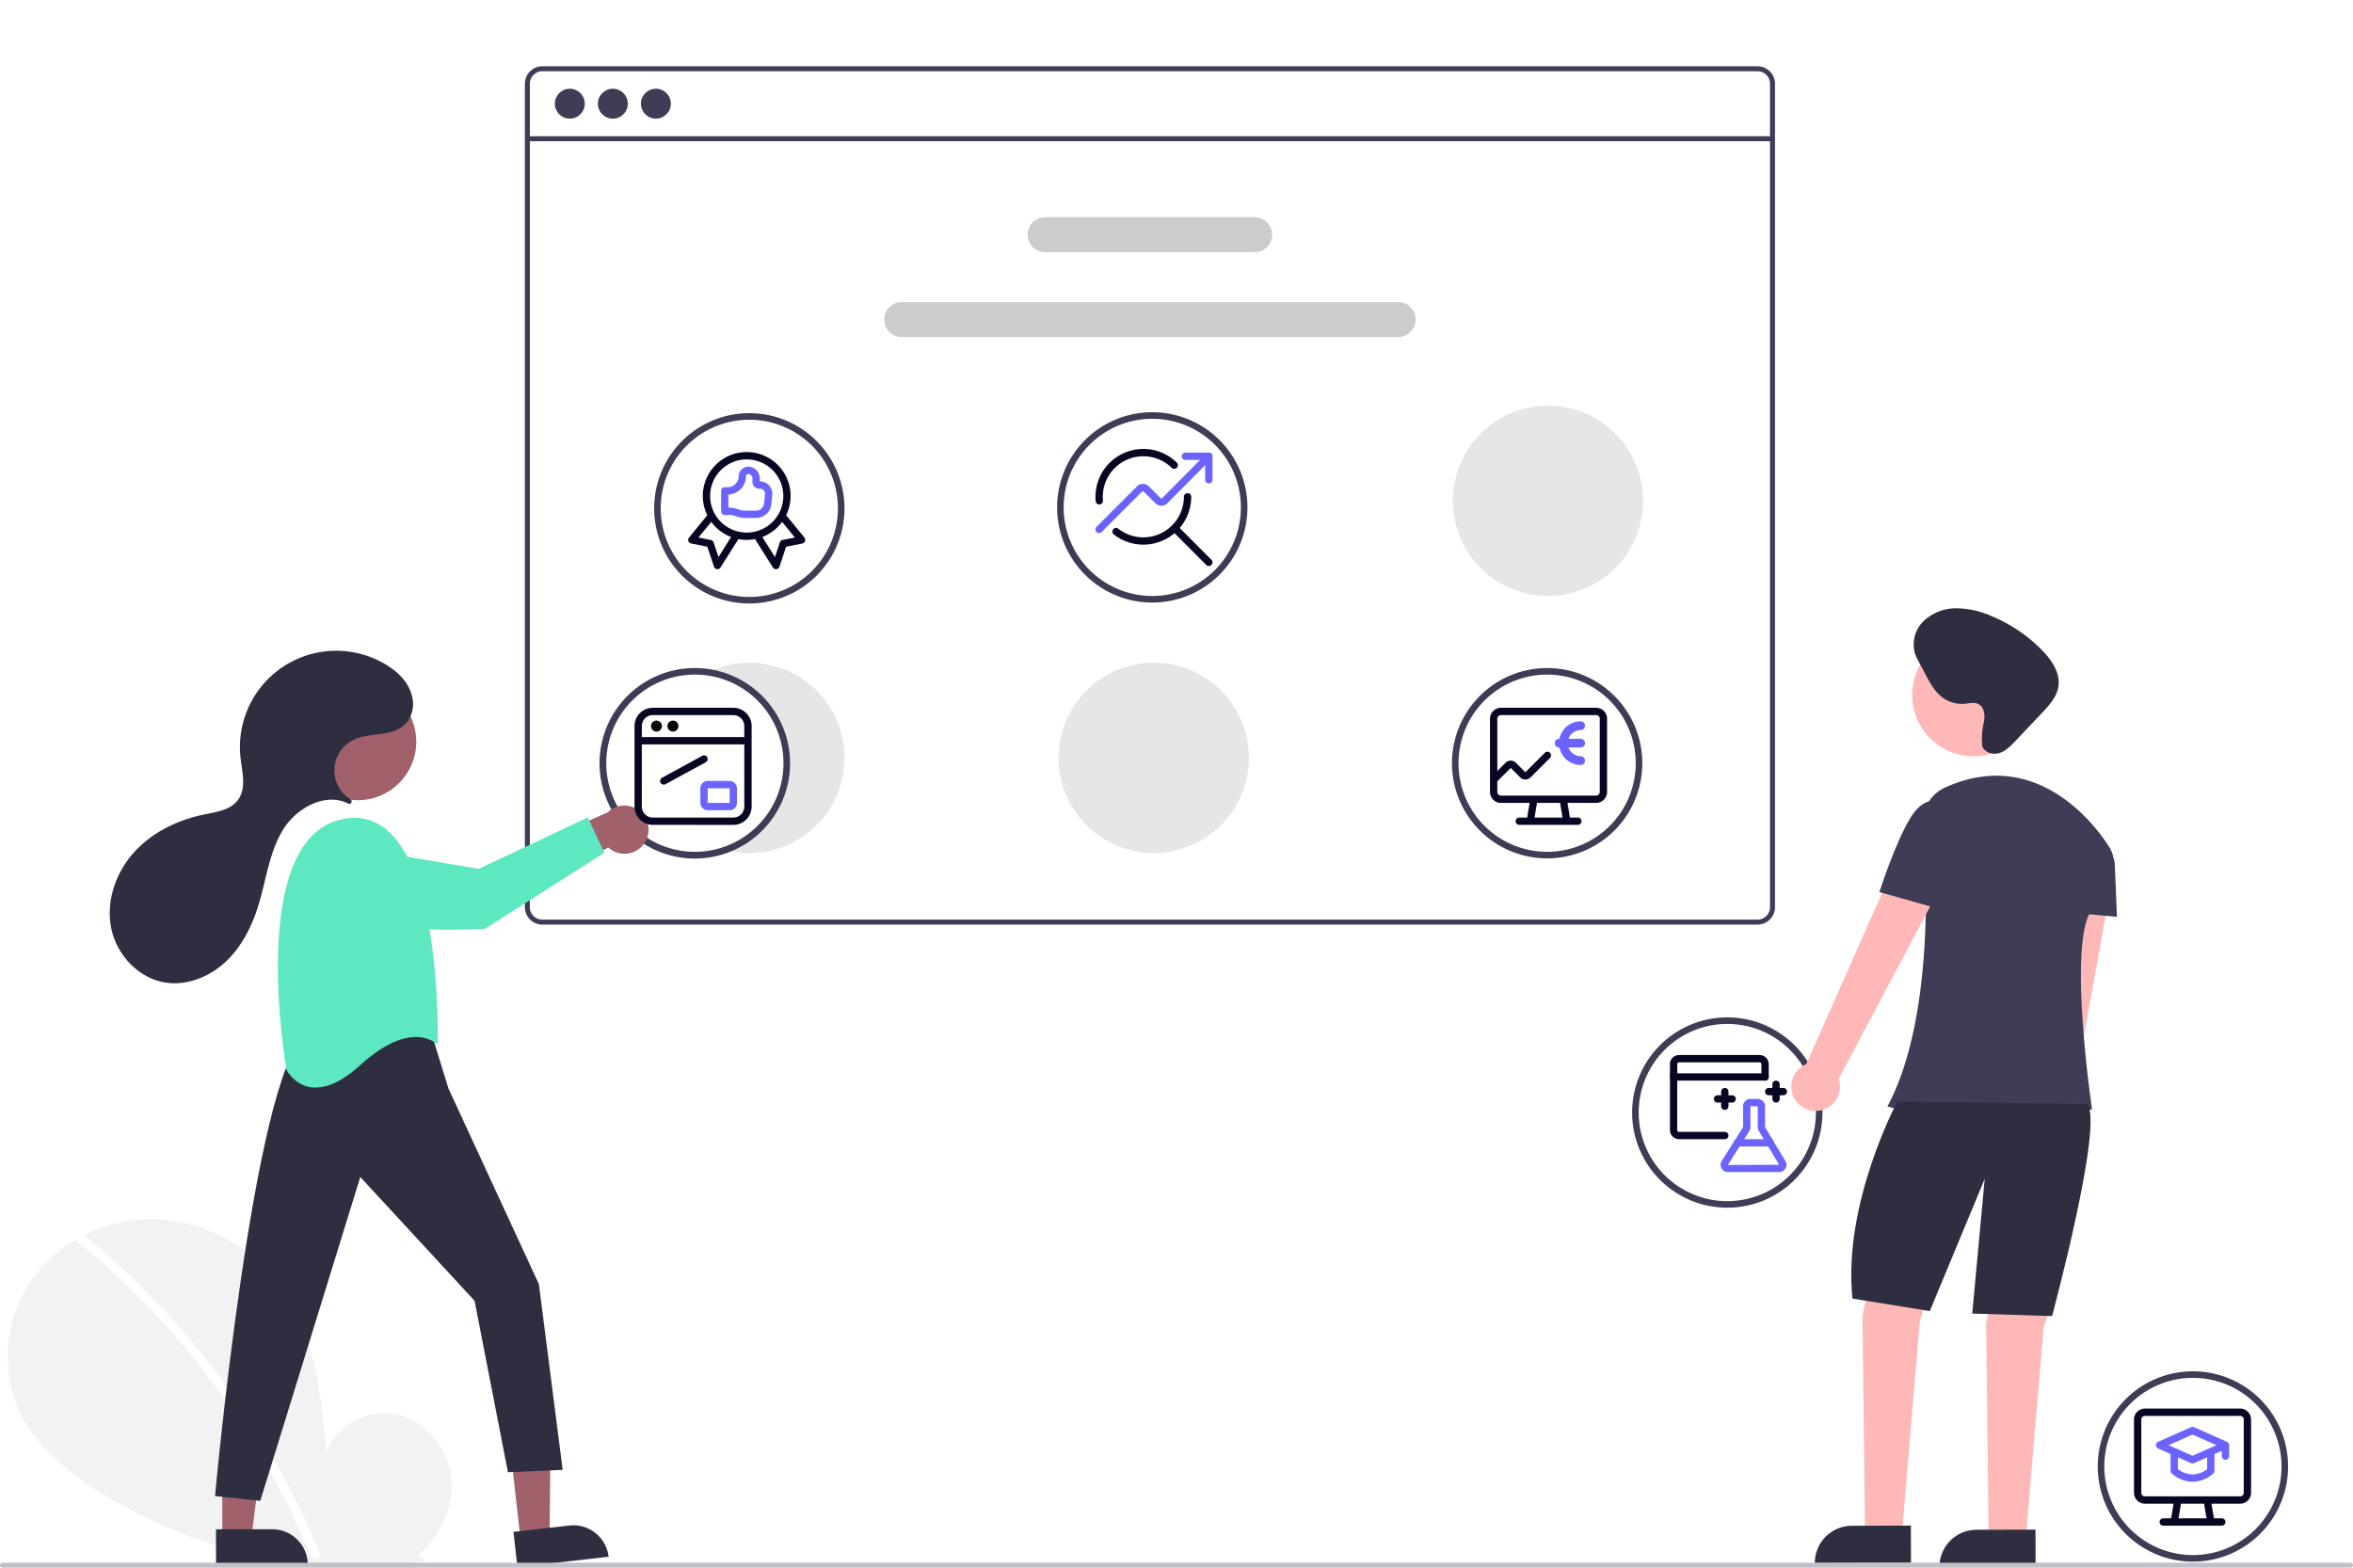 <?xml version="1.0" encoding="utf-8"?>
<svg xmlns="http://www.w3.org/2000/svg" xmlns:xlink="http://www.w3.org/1999/xlink" width="745.38" height="496.63" viewBox="0 0 745.38 496.63">
  <defs>
    <filter id="Rectangle_blanc_ombre" x="144.972" y="0" width="493.393" height="367.223" filterUnits="userSpaceOnUse">
      <feOffset dx="16" dy="16" input="SourceAlpha"/>
      <feGaussianBlur stdDeviation="16" result="blur"/>
      <feFlood flood-color="#070723" flood-opacity="0.102"/>
      <feComposite operator="in" in2="blur"/>
      <feComposite in="SourceGraphic"/>
    </filter>
  </defs>
  <g id="strategie_digitale_leviers" transform="translate(0 20.992)">
    <g transform="matrix(1, 0, 0, 1, 0, -20.99)" filter="url(#Rectangle_blanc_ombre)">
      <rect id="Rectangle_blanc_ombre-2" data-name="Rectangle blanc + ombre" width="397.393" height="271.223" rx="5" transform="translate(176.97 32)" fill="#fff"/>
    </g>
    <path id="Tracé_10899" data-name="Tracé 10899" d="M261.722,717.463c7.108-6.006,11.426-15.494,10.293-24.731s-8.145-17.729-17.242-19.69-19.467,3.468-22.229,12.354c-1.521-17.132-3.273-34.982-12.381-49.572-8.248-13.211-22.533-22.663-38.014-24.354s-31.782,4.7-41.437,16.916-12.02,29.984-5.257,44.013c4.982,10.335,14.16,18.026,23.776,24.283a153.446,153.446,0,0,0,104.948,22.959Z" transform="translate(-129.149 -245.964)" fill="#f2f2f2"/>
    <path id="Tracé_10900" data-name="Tracé 10900" d="M161.817,617.837A251.068,251.068,0,0,1,196.8,652.58,254.651,254.651,0,0,1,224.4,693.416a253.6,253.6,0,0,1,11.816,25.018c.71,1.739-2.114,2.5-2.816.776a249.208,249.208,0,0,0-22.771-43.083A250.771,250.771,0,0,0,180.087,638.4a250.19,250.19,0,0,0-20.335-18.5c-1.458-1.187.619-3.242,2.065-2.065Z" transform="translate(-134.945 -247.28)" fill="#fff"/>
    <path id="Tracé_10901" data-name="Tracé 10901" d="M729.329,149.129H344.387a5.539,5.539,0,0,0-5.533,5.533V415.506a5.539,5.539,0,0,0,5.533,5.533H729.329a5.539,5.539,0,0,0,5.533-5.533V154.662A5.539,5.539,0,0,0,729.329,149.129Zm3.952,266.377a3.954,3.954,0,0,1-3.952,3.952H344.387a3.954,3.954,0,0,1-3.952-3.952V154.662a3.954,3.954,0,0,1,3.952-3.952H729.329a3.954,3.954,0,0,1,3.952,3.952Z" transform="translate(-172.583 -149.129)" fill="#3f3d56"/>
    <rect id="Rectangle_2525" data-name="Rectangle 2525" width="394.427" height="1.581" transform="translate(167.062 22.164)" fill="#3f3d56"/>
    <circle id="Ellipse_1402" data-name="Ellipse 1402" cx="4.743" cy="4.743" r="4.743" transform="translate(175.756 7.114)" fill="#3f3d56"/>
    <circle id="Ellipse_1403" data-name="Ellipse 1403" cx="4.743" cy="4.743" r="4.743" transform="translate(189.391 7.114)" fill="#3f3d56"/>
    <circle id="Ellipse_1404" data-name="Ellipse 1404" cx="4.743" cy="4.743" r="4.743" transform="translate(203.026 7.114)" fill="#3f3d56"/>
    <path id="Tracé_10902" data-name="Tracé 10902" d="M612.284,220.7h-66.4a5.533,5.533,0,0,1,0-11.066h66.4a5.533,5.533,0,1,1,0,11.066Z" transform="translate(-214.81 -161.808)" fill="#ccc"/>
    <path id="Tracé_10903" data-name="Tracé 10903" d="M645.684,254.7h-157.3a5.533,5.533,0,1,1,0-11.066h157.3a5.533,5.533,0,0,1,0,11.066Z" transform="translate(-202.76 -168.933)" fill="#ccc"/>
    <path id="Tracé_10904" data-name="Tracé 10904" d="M740.543,450.6a30.146,30.146,0,1,1,30.146-30.146A30.145,30.145,0,0,1,740.543,450.6Zm0-58.212a28.067,28.067,0,1,0,28.067,28.067,28.067,28.067,0,0,0-28.067-28.067Z" transform="translate(-250.445 -199.671)" fill="#3f3d56"/>
    <path id="Tracé_10905" data-name="Tracé 10905" d="M420.807,348.452a30.146,30.146,0,1,1,30.146-30.146A30.146,30.146,0,0,1,420.807,348.452Zm0-58.212a28.067,28.067,0,1,0,28.067,28.067,28.067,28.067,0,0,0-28.067-28.067Z" transform="translate(-183.44 -178.265)" fill="#3f3d56"/>
    <path id="Tracé_10907" data-name="Tracé 10907" d="M999.348,732.452a30.146,30.146,0,1,1,30.145-30.145,30.146,30.146,0,0,1-30.145,30.145Zm0-58.212a28.067,28.067,0,1,0,28.067,28.067,28.067,28.067,0,0,0-28.067-28.067Z" transform="translate(-304.682 -258.739)" fill="#3f3d56"/>
    <path id="Tracé_10910" data-name="Tracé 10910" d="M582.875,348.452a30.146,30.146,0,1,1,30.146-30.146A30.145,30.145,0,0,1,582.875,348.452Zm0-58.212a28.067,28.067,0,1,0,28.066,28.066,28.067,28.067,0,0,0-28.066-28.066Z" transform="translate(-217.86 -178.565)" fill="#3f3d56"/>
    <path id="Tracé_10912" data-name="Tracé 10912" d="M582.875,448.452a30.146,30.146,0,1,1,30.146-30.146A30.145,30.145,0,0,1,582.875,448.452Z" transform="translate(-217.404 -199.222)" fill="#e6e6e6"/>
    <path id="Tracé_10913" data-name="Tracé 10913" d="M740.875,345.452a30.146,30.146,0,1,1,30.145-30.146,30.146,30.146,0,0,1-30.145,30.146Z" transform="translate(-250.515 -177.637)" fill="#e6e6e6"/>
    <path id="Tracé_10914" data-name="Tracé 10914" d="M424.883,388.161a30.258,30.258,0,0,0-14.773,3.873,28.074,28.074,0,0,1,5.375,54.919,28.95,28.95,0,0,0,3.6.941,29.842,29.842,0,0,0,5.8.561,30.147,30.147,0,0,0,0-60.294Z" transform="translate(-187.516 -199.222)" fill="#e6e6e6"/>
    <path id="Tracé_10915" data-name="Tracé 10915" d="M404.782,390.87a29.238,29.238,0,0,0-5.8-.569,30.179,30.179,0,1,0,5.8.569Zm2.039,56.532a28.07,28.07,0,1,1-7.841-55.022c.83,0,1.652.04,2.466.1a28.074,28.074,0,0,1,5.375,54.919Z" transform="translate(-178.852 -199.67)" fill="#3f3d56"/>
    <path id="Tracé_10918" data-name="Tracé 10918" d="M812.745,590.6A30.146,30.146,0,1,1,842.89,560.45,30.146,30.146,0,0,1,812.745,590.6Zm0-58.212a28.066,28.066,0,1,0,28.067,28.067,28.067,28.067,0,0,0-28.067-28.067Z" transform="translate(-265.576 -229.01)" fill="#3f3d56"/>
    <path id="Tracé_10926" data-name="Tracé 10926" d="M377.53,457.184A7.585,7.585,0,0,1,366,458.7l-23.729,12.784,1.242-13.952,22.343-10a7.626,7.626,0,0,1,11.674,9.649Z" transform="translate(-173.299 -211.223)" fill="#a0616a"/>
    <path id="Tracé_10920" data-name="Tracé 10920" d="M207.564,580.613l9.189-1.043.351-35.937-13.561,1.539Z" transform="translate(-42.655 -113.927)" fill="#a0616a"/>
    <path id="Tracé_10921" data-name="Tracé 10921" d="M0,0H29.063V11.229H11.229A11.229,11.229,0,0,1,0,0Z" transform="translate(192.789 472.166) rotate(173.526)" fill="#2f2e41"/>
    <path id="Tracé_10922" data-name="Tracé 10922" d="M89.081,580.234h9.247l4.4-35.668H89.079Z" transform="translate(-18.668 -114.122)" fill="#a0616a"/>
    <path id="Tracé_10923" data-name="Tracé 10923" d="M0,0H29.063V11.229H11.229A11.229,11.229,0,0,1,0,0Z" transform="translate(97.492 474.698) rotate(179.997)" fill="#2f2e41"/>
    <path id="Tracé_10924" data-name="Tracé 10924" d="M283.321,535.513l5.28,17.174,28.663,62.025,7.543,58.834-17.348.754L296.9,619.992,260.692,580.77l-31.68,102.583-14.331-1.509s12.069-132.754,28.663-146.331C243.344,535.513,270.5,522.691,283.321,535.513Z" transform="translate(-146.56 -228.908)" fill="#2f2e41"/>
    <circle id="Ellipse_1405" data-name="Ellipse 1405" cx="18.526" cy="18.526" r="18.526" transform="translate(94.813 195.449)" fill="#a0616a"/>
    <path id="Tracé_10925" data-name="Tracé 10925" d="M290.482,522.251s2.263-76.937-29.417-71.657-18.479,79.577-18.479,79.577,6.789,13.577,23.383-1.508S290.482,522.251,290.482,522.251Z" transform="translate(-151.837 -212.251)" fill="#5de8c1"/>
    <path id="Tracé_10927" data-name="Tracé 10927" d="M268.441,459.953l38.519,6.511,34.519-16.3,5.241,11.206-37.788,24.069s-40.006,2.716-49.255-7.834c-3.469-3.956-3.865-7.557-3.006-10.513a10.394,10.394,0,0,1,11.771-7.144Z" transform="translate(-155.279 -212.217)" fill="#5de8c1"/>
    <path id="Tracé_10928" data-name="Tracé 10928" d="M248.852,431.66a.764.764,0,0,0-.108-1.219,10.774,10.774,0,0,1,1.038-18.885c5.447-2.6,12.827-.577,16.854-5.567a9.359,9.359,0,0,0,1.737-7.6c-.869-4.713-4.412-8.214-8.38-10.612a30.495,30.495,0,0,0-46.078,29.518c.512,4.536,1.912,9.623-.785,13.306-2.374,3.241-6.855,3.849-10.791,4.655-8.443,1.728-16.588,5.713-22.317,12.15s-8.786,15.469-7.058,23.912,8.658,15.863,17.176,17.171c6.933,1.065,14.092-1.879,19.183-6.7s8.309-11.341,10.339-18.055c2.409-7.969,3.36-16.557,7.709-23.656,4.256-6.947,13.429-11.926,20.618-8.309a.771.771,0,0,0,.865-.1Z" transform="translate(-137.717 -198.219)" fill="#2f2e41"/>
    <path id="Tracé_10929" data-name="Tracé 10929" d="M945.345,588.668a7.66,7.66,0,0,0,2.739-11.422l17.85-98.784-16.657-.22-12.4,97.686a7.7,7.7,0,0,0,8.464,12.741Z" transform="translate(-297.34 -218.1)" fill="#ffb8b8"/>
    <path id="Tracé_10930" data-name="Tracé 10930" d="M752.729,462.891l-6.323,30.037.79,67.187h11.857l5.533-65.606,8.695-27.665Z" transform="translate(-156.421 -97.006)" fill="#ffb8b8"/>
    <path id="Tracé_10931" data-name="Tracé 10931" d="M802.3,465.742l-6.323,30.036.79,67.187h11.857l5.533-65.606,8.695-27.665Z" transform="translate(-166.81 -97.603)" fill="#ffb8b8"/>
    <path id="Tracé_10932" data-name="Tracé 10932" d="M11.767,0H30.456V11.767H0A11.767,11.767,0,0,1,11.767,0Z" transform="translate(574.871 462.376) rotate(-0.144)" fill="#2f2e41"/>
    <path id="Tracé_10933" data-name="Tracé 10933" d="M11.767,0H30.456V11.767H0A11.767,11.767,0,0,1,11.767,0Z" transform="translate(614.347 463.646) rotate(-0.144)" fill="#2f2e41"/>
    <circle id="Ellipse_1406" data-name="Ellipse 1406" cx="19.414" cy="19.414" r="19.414" transform="translate(605.746 179.754)" fill="#ffb8b8"/>
    <path id="Tracé_10934" data-name="Tracé 10934" d="M955.079,455.9c-5.907-9.268-24.452-31.249-52.047-18.632a11.733,11.733,0,0,0-6.772,11.564c1.335,17.626,3.02,62.534-11.354,89.407,0,0,41.893,12.647,64.816.79,0,0-7.9-52.959,0-63.235a42.61,42.61,0,0,0,6.334-10.85,10.19,10.19,0,0,0-.976-9.044Z" transform="translate(-287.016 -208.715)" fill="#3f3d56"/>
    <path id="Tracé_10935" data-name="Tracé 10935" d="M962.02,461.02l7.757,3.232a2.939,2.939,0,0,1,1.806,2.591l.713,17.1-17.39-1.581Z" transform="translate(-301.686 -214.491)" fill="#3f3d56"/>
    <path id="Tracé_10936" data-name="Tracé 10936" d="M885.032,564.02s-17.39,32.408-14.228,62.444l24.5,3.952,17.39-41.893-3.952,42.683,25.294.79s16.6-61.654,11.066-67.187Z" transform="translate(-283.981 -236.076)" fill="#2f2e41"/>
    <path id="Tracé_10937" data-name="Tracé 10937" d="M855.3,545.983a7.66,7.66,0,0,0,6.093-10.042l35.276-66.5-15.8-5.29-29.747,67.116a7.7,7.7,0,0,0,4.174,14.715Z" transform="translate(-278.943 -215.147)" fill="#ffb8b8"/>
    <path id="Tracé_10938" data-name="Tracé 10938" d="M908.879,447.089l-6.534-2.923s-5.54-3.434-10.45,4.123-10.215,24.118-10.215,24.118l21.318,6Z" transform="translate(-286.34 -210.795)" fill="#3f3d56"/>
    <path id="Tracé_10939" data-name="Tracé 10939" d="M917.483,403.169c.7-2.42.5-5.7-1.851-6.61-1.223-.477-2.587-.1-3.892.033a10.387,10.387,0,0,1-7.178-1.976c-2.427-1.8-3.926-4.562-5.35-7.23l-2.153-4.036a17.519,17.519,0,0,1-1.222-2.63,10.374,10.374,0,0,1,2.766-10.34,15,15,0,0,1,10.246-4.017,27.652,27.652,0,0,1,10.948,2.345,48.422,48.422,0,0,1,16.325,10.967c3.029,3.1,5.786,7.135,5.153,11.422-.493,3.337-2.925,6.009-5.244,8.457l-8.414,8.882c-1.49,1.573-3.082,3.21-5.163,3.815s-4.761-.284-5.328-2.375A24.633,24.633,0,0,1,917.483,403.169Z" transform="translate(-289.213 -194.654)" fill="#2f2e41"/>
    <path id="Tracé_10940" data-name="Tracé 10940" d="M873.09,750.452H129.29a.79.79,0,0,1,0-1.581h743.8a.79.79,0,0,1,0,1.581Z" transform="translate(-128.5 -274.814)" fill="#c0c0c7"/>
    <g id="Picto_expertise_SEO_Optimisations_SEO" transform="translate(347 121.222)">
      <g id="Groupe_3112" data-name="Groupe 3112">
        <path id="Tracé_8170" data-name="Tracé 8170" d="M553.308,1222.865a15.217,15.217,0,0,1-9.385-3.219,1.158,1.158,0,0,1,1.43-1.822,12.851,12.851,0,0,0,20.78-10.106,1.159,1.159,0,0,1,2.318,0,15.125,15.125,0,0,1-15.142,15.147Z" transform="translate(-538.1 -1192.551)" fill="#070723"/>
        <path id="Tracé_8171" data-name="Tracé 8171" d="M541.225,1215.09a1.159,1.159,0,0,1-1.153-1.054c-.042-.446-.06-.9-.06-1.369a15.164,15.164,0,0,1,25.751-10.858,1.159,1.159,0,0,1-1.618,1.66,12.846,12.846,0,0,0-21.815,9.2c0,.393.015.78.051,1.159a1.161,1.161,0,0,1-1.049,1.26C541.3,1215.088,541.261,1215.09,541.225,1215.09Z" transform="translate(-539.991 -1197.495)" fill="#070723"/>
        <path id="Tracé_8172" data-name="Tracé 8172" d="M567.484,1226.149a1.154,1.154,0,0,1-.821-.34l-10.843-10.863a1.16,1.16,0,1,1,1.643-1.638l10.841,10.863a1.159,1.159,0,0,1-.821,1.978Z" transform="translate(-531.553 -1189.055)" fill="#070723"/>
        <path id="Tracé_8173" data-name="Tracé 8173" d="M566.28,1208.016a1.159,1.159,0,0,1-1.159-1.159v-6.291h-6.271a1.159,1.159,0,1,1,0-2.318h7.43a1.16,1.16,0,0,1,1.159,1.159v7.45A1.159,1.159,0,0,1,566.28,1208.016Z" transform="translate(-530.349 -1197.084)" fill="#6c63ff"/>
        <path id="Tracé_8174" data-name="Tracé 8174" d="M541.157,1223.748a1.159,1.159,0,0,1-.819-1.978l12.856-12.855a2.631,2.631,0,0,1,3.707,0l3.782,3.785a.312.312,0,0,0,.43,0l13.994-14.107a1.158,1.158,0,0,1,1.644,1.632l-14,14.11a2.684,2.684,0,0,1-3.712,0l-3.78-3.781a.306.306,0,0,0-.431,0l-12.856,12.852A1.152,1.152,0,0,1,541.157,1223.748Z" transform="translate(-539.998 -1197.084)" fill="#6c63ff"/>
      </g>
    </g>
    <g id="Picto_expertise_Display" transform="translate(472 203.223)">
      <g id="Groupe_3354" data-name="Groupe 3354">
        <g id="currency-euro-increase" transform="translate(20.471 4.298)">
          <path id="Tracé_5158" data-name="Tracé 5158" d="M15.789,18.316A6.9,6.9,0,0,1,9.023,12.79H8.882a1.382,1.382,0,0,1,0-2.763h.142A6.9,6.9,0,0,1,15.789,4.5a1.382,1.382,0,0,1,0,2.763,4.167,4.167,0,0,0-3.9,2.763h3.9a1.382,1.382,0,0,1,0,2.763h-3.9a4.167,4.167,0,0,0,3.9,2.763,1.382,1.382,0,0,1,0,2.763Z" transform="translate(-7.5 -4.501)" fill="#6c63ff"/>
        </g>
        <path id="Tracé_5941" data-name="Tracé 5941" d="M9.272,37.091a1.159,1.159,0,1,1,0-2.318h2.5l.773-4.636H3.477A3.48,3.48,0,0,1,0,26.659V3.478A3.48,3.48,0,0,1,3.477,0H33.613A3.48,3.48,0,0,1,37.09,3.478V26.659a3.48,3.48,0,0,1-3.477,3.477H24.549l.773,4.636h2.5a1.159,1.159,0,1,1,0,2.318Zm13.7-2.318L22.2,30.137H14.89l-.773,4.636ZM3.477,2.319A1.159,1.159,0,0,0,2.318,3.478V26.659a1.159,1.159,0,0,0,1.159,1.159H33.613a1.159,1.159,0,0,0,1.159-1.159V3.478a1.159,1.159,0,0,0-1.159-1.159H3.477Z" transform="translate(0 -0.001)" fill="#070723"/>
        <path id="Tracé_5942" data-name="Tracé 5942" d="M119.4,241.628c-.015.015-.046.031-.062.062l-6.12,6.12a2.337,2.337,0,0,1-3.292.015l-3-3-5.8,5.8v-3.276l4.157-4.157a2.3,2.3,0,0,1,3.276,0l3,3,6.135-6.135a1.153,1.153,0,0,1,1.638-.062A1.167,1.167,0,0,1,119.4,241.628Z" transform="translate(-100.357 -225.77)" fill="#070723"/>
      </g>
    </g>
    <g id="Picto_expertise_Social_ads" transform="translate(218 122.222)">
      <g id="Groupe_3355" data-name="Groupe 3355">
        <path id="Tracé_5150" data-name="Tracé 5150" d="M27.818,37.091a1.155,1.155,0,0,1-.981-.541l-5.663-8.984a13.809,13.809,0,0,1-5.259,0L10.252,36.55a1.152,1.152,0,0,1-.98.541,1.309,1.309,0,0,1-.134-.008,1.165,1.165,0,0,1-.964-.785L6.067,29.982.932,28.954a1.159,1.159,0,0,1-.671-1.87L6.05,20.009a13.909,13.909,0,1,1,24.99,0l5.789,7.074a1.159,1.159,0,0,1-.671,1.87l-5.136,1.028-2.1,6.316a1.16,1.16,0,0,1-.961.784A1.087,1.087,0,0,1,27.818,37.091Zm-.325-3.848,1.544-4.632a1.158,1.158,0,0,1,.872-.77l3.9-.78-4.048-4.945A14.006,14.006,0,0,1,23.5,26.906Zm-20.312-5.4a1.159,1.159,0,0,1,.872.77L9.6,33.241,13.59,26.9a14.008,14.008,0,0,1-6.268-4.789L3.274,27.059ZM18.545,2.318A11.591,11.591,0,1,0,30.136,13.909,11.6,11.6,0,0,0,18.545,2.318Z" transform="translate(-0.001)" fill="#070723"/>
        <path id="Tracé_5151" data-name="Tracé 5151" d="M13.992,19.227a4.882,4.882,0,0,1-1.337-.187L10.408,18.4a2.525,2.525,0,0,0-.7-.1h-1.8A1.16,1.16,0,0,1,6.75,17.141V10.65A1.16,1.16,0,0,1,7.909,9.491h.927a3.481,3.481,0,0,0,3.477-3.477A3.018,3.018,0,0,1,15.327,3,3.68,3.68,0,0,1,19,6.677v.96h.032a3.946,3.946,0,0,1,3.941,3.941c0,.13-.006.261-.019.391l-.289,2.876a4.852,4.852,0,0,1-4.843,4.383ZM9.708,15.982a4.929,4.929,0,0,1,1.335.185l2.249.643a2.488,2.488,0,0,0,.7.1h3.834a2.543,2.543,0,0,0,2.538-2.3l.287-2.875c0-.051.008-.107.008-.161a1.625,1.625,0,0,0-1.623-1.623h-.264a2.09,2.09,0,0,1-2.086-2.086V6.677a1.359,1.359,0,0,0-1.358-1.358.7.7,0,0,0-.7.7A5.8,5.8,0,0,1,9.068,11.8v4.177Z" transform="translate(3.681 1.636)" fill="#6c63ff"/>
      </g>
    </g>
    <g id="Picto_expertise_UX_Design" transform="translate(201 203.223)">
      <g id="Groupe_3356" data-name="Groupe 3356">
        <path id="Tracé_5147" data-name="Tracé 5147" d="M5.8,37.09a5.8,5.8,0,0,1-5.8-5.8V5.8A5.8,5.8,0,0,1,5.8,0h25.5a5.8,5.8,0,0,1,5.8,5.8v25.5a5.8,5.8,0,0,1-5.8,5.8Zm-3.477-5.8A3.48,3.48,0,0,0,5.8,34.772h25.5a3.48,3.48,0,0,0,3.477-3.477v-19.7H2.318ZM34.772,9.272V5.8a3.48,3.48,0,0,0-3.477-3.477H5.8A3.48,3.48,0,0,0,2.318,5.8V9.272Z" fill="#070723"/>
        <path id="Tracé_5148" data-name="Tracé 5148" d="M15.818,24.272A2.321,2.321,0,0,1,13.5,21.954V17.318A2.321,2.321,0,0,1,15.818,15h6.954a2.321,2.321,0,0,1,2.318,2.318v4.636a2.321,2.321,0,0,1-2.318,2.318Zm0-2.318h6.954V17.318H15.818Z" transform="translate(7.363 8.181)" fill="#6c63ff"/>
        <circle id="Ellipse_204" data-name="Ellipse 204" cx="1.739" cy="1.739" r="1.739" transform="translate(5.216 4.057)"/>
        <circle id="Ellipse_205" data-name="Ellipse 205" cx="1.739" cy="1.739" r="1.739" transform="translate(10.432 4.057)"/>
        <path id="Tracé_5149" data-name="Tracé 5149" d="M6.409,19.022a1.16,1.16,0,0,1-.556-2.177L18.6,9.891a1.159,1.159,0,0,1,1.668,1.345,1.149,1.149,0,0,1-.556.691L6.964,18.88A1.153,1.153,0,0,1,6.409,19.022Z" transform="translate(2.863 5.318)" fill="#070723"/>
      </g>
    </g>
    <g id="Picto_expertise_Formations" transform="translate(676 425.222)">
      <g id="Groupe_3357" data-name="Groupe 3357">
        <path id="Tracé_5145" data-name="Tracé 5145" d="M9.272,37.091a1.159,1.159,0,1,1,0-2.318h2.5l.773-4.636H3.477A3.48,3.48,0,0,1,0,26.659V3.478A3.48,3.48,0,0,1,3.477,0H33.613A3.48,3.48,0,0,1,37.09,3.478V26.659a3.48,3.48,0,0,1-3.477,3.477H24.549l.773,4.636h2.5a1.159,1.159,0,1,1,0,2.318Zm13.7-2.318L22.2,30.137H14.89l-.773,4.636ZM3.477,2.319A1.159,1.159,0,0,0,2.318,3.478V26.659a1.159,1.159,0,0,0,1.159,1.159H33.613a1.159,1.159,0,0,0,1.159-1.159V3.478a1.159,1.159,0,0,0-1.159-1.159H3.477Z" transform="translate(0 -0.001)" fill="#070723"/>
        <path id="Tracé_5146" data-name="Tracé 5146" d="M16.1,21.137a10.064,10.064,0,0,1-6.587-2.621,1.164,1.164,0,0,1-.377-.856v-5.3L5.188,10.6a1.159,1.159,0,0,1,0-2.117L15.619,3.851a1.156,1.156,0,0,1,.943,0L26.983,8.483l.056.028a1.211,1.211,0,0,1,.207.133l.053.043a1.19,1.19,0,0,1,.192.219c.009.014.019.031.028.048a1.115,1.115,0,0,1,.1.221l.025.082a1.142,1.142,0,0,1,.039.289v3.477a1.159,1.159,0,0,1-2.318,0V11.33l-2.318,1.031v5.3a1.16,1.16,0,0,1-.374.853,9.93,9.93,0,0,1-6.548,2.624H16.1Zm-4.646-4.01a7.738,7.738,0,0,0,4.67,1.692,7.587,7.587,0,0,0,4.6-1.689V13.39l-4.165,1.851a1.156,1.156,0,0,1-.943,0L11.454,13.39Zm4.636-4.213,7.577-3.367L16.091,6.179,8.513,9.546Z" transform="translate(2.454 2.044)" fill="#6c63ff"/>
      </g>
    </g>
    <g id="Picto_expertise_Webanalyse_CRO_CRO" transform="translate(529 313.222)">
      <g id="Groupe_3358" data-name="Groupe 3358">
        <g id="Groupe_2568" data-name="Groupe 2568">
          <path id="Tracé_7268" data-name="Tracé 7268" d="M350.9,1124.156a2.909,2.909,0,0,1-2.9-2.878v-20.9a2.9,2.9,0,0,1,2.892-2.877h25.5a2.911,2.911,0,0,1,2.9,2.876v4.078a1.159,1.159,0,0,1-2.318,0v-4.068a.585.585,0,0,0-.584-.569h-25.5a.575.575,0,0,0-.578.569v20.883a.584.584,0,0,0,.584.57h14.484a1.159,1.159,0,0,1,0,2.318H350.9Z" transform="translate(-347.998 -1097.498)" fill="#070723"/>
          <path id="Tracé_7269" data-name="Tracé 7269" d="M378.134,1103.566H349.157a1.159,1.159,0,1,1,0-2.318h28.977a1.159,1.159,0,1,1,0,2.318Z" transform="translate(-347.998 -1095.453)" fill="#070723"/>
          <path id="Tracé_7270" data-name="Tracé 7270" d="M376.931,1129.679H360.7a2.318,2.318,0,0,1-2.035-3.429l6.851-10.821-.006-6.613a2.321,2.321,0,0,1,2.318-2.318h2.318a2.321,2.321,0,0,1,2.318,2.318v6.625l6.475,10.767c.008.014.016.03.023.042a2.318,2.318,0,0,1-2.035,3.429Zm-9.1-20.863v6.625a2.316,2.316,0,0,1-.348,1.219l-6.818,10.766,16.266-.065-6.443-10.714a2.3,2.3,0,0,1-.339-1.205v-6.625Z" transform="translate(-342.332 -1092.589)" fill="#6c63ff"/>
          <path id="Tracé_7271" data-name="Tracé 7271" d="M372.62,1117.066H362.26a1.159,1.159,0,0,1,0-2.318h10.36a1.159,1.159,0,0,1,0,2.318Z" transform="translate(-340.851 -1088.089)" fill="#6c63ff"/>
          <path id="Tracé_7272" data-name="Tracé 7272" d="M370.157,1109.7a1.16,1.16,0,0,1-1.159-1.159v-4.636a1.159,1.159,0,1,1,2.318,0v4.636A1.16,1.16,0,0,1,370.157,1109.7Z" transform="translate(-336.544 -1094.635)" fill="#070723"/>
          <path id="Tracé_7273" data-name="Tracé 7273" d="M373.293,1106.566h-4.636a1.159,1.159,0,1,1,0-2.318h4.636a1.159,1.159,0,1,1,0,2.318Z" transform="translate(-337.362 -1093.817)" fill="#070723"/>
          <path id="Tracé_7274" data-name="Tracé 7274" d="M359.657,1111.2a1.16,1.16,0,0,1-1.159-1.159v-4.636a1.159,1.159,0,0,1,2.318,0v4.636A1.159,1.159,0,0,1,359.657,1111.2Z" transform="translate(-342.271 -1093.817)" fill="#070723"/>
          <path id="Tracé_7275" data-name="Tracé 7275" d="M362.793,1108.066h-4.636a1.159,1.159,0,1,1,0-2.318h4.636a1.159,1.159,0,1,1,0,2.318Z" transform="translate(-343.089 -1092.998)" fill="#070723"/>
        </g>
      </g>
    </g>
  </g>
</svg>
